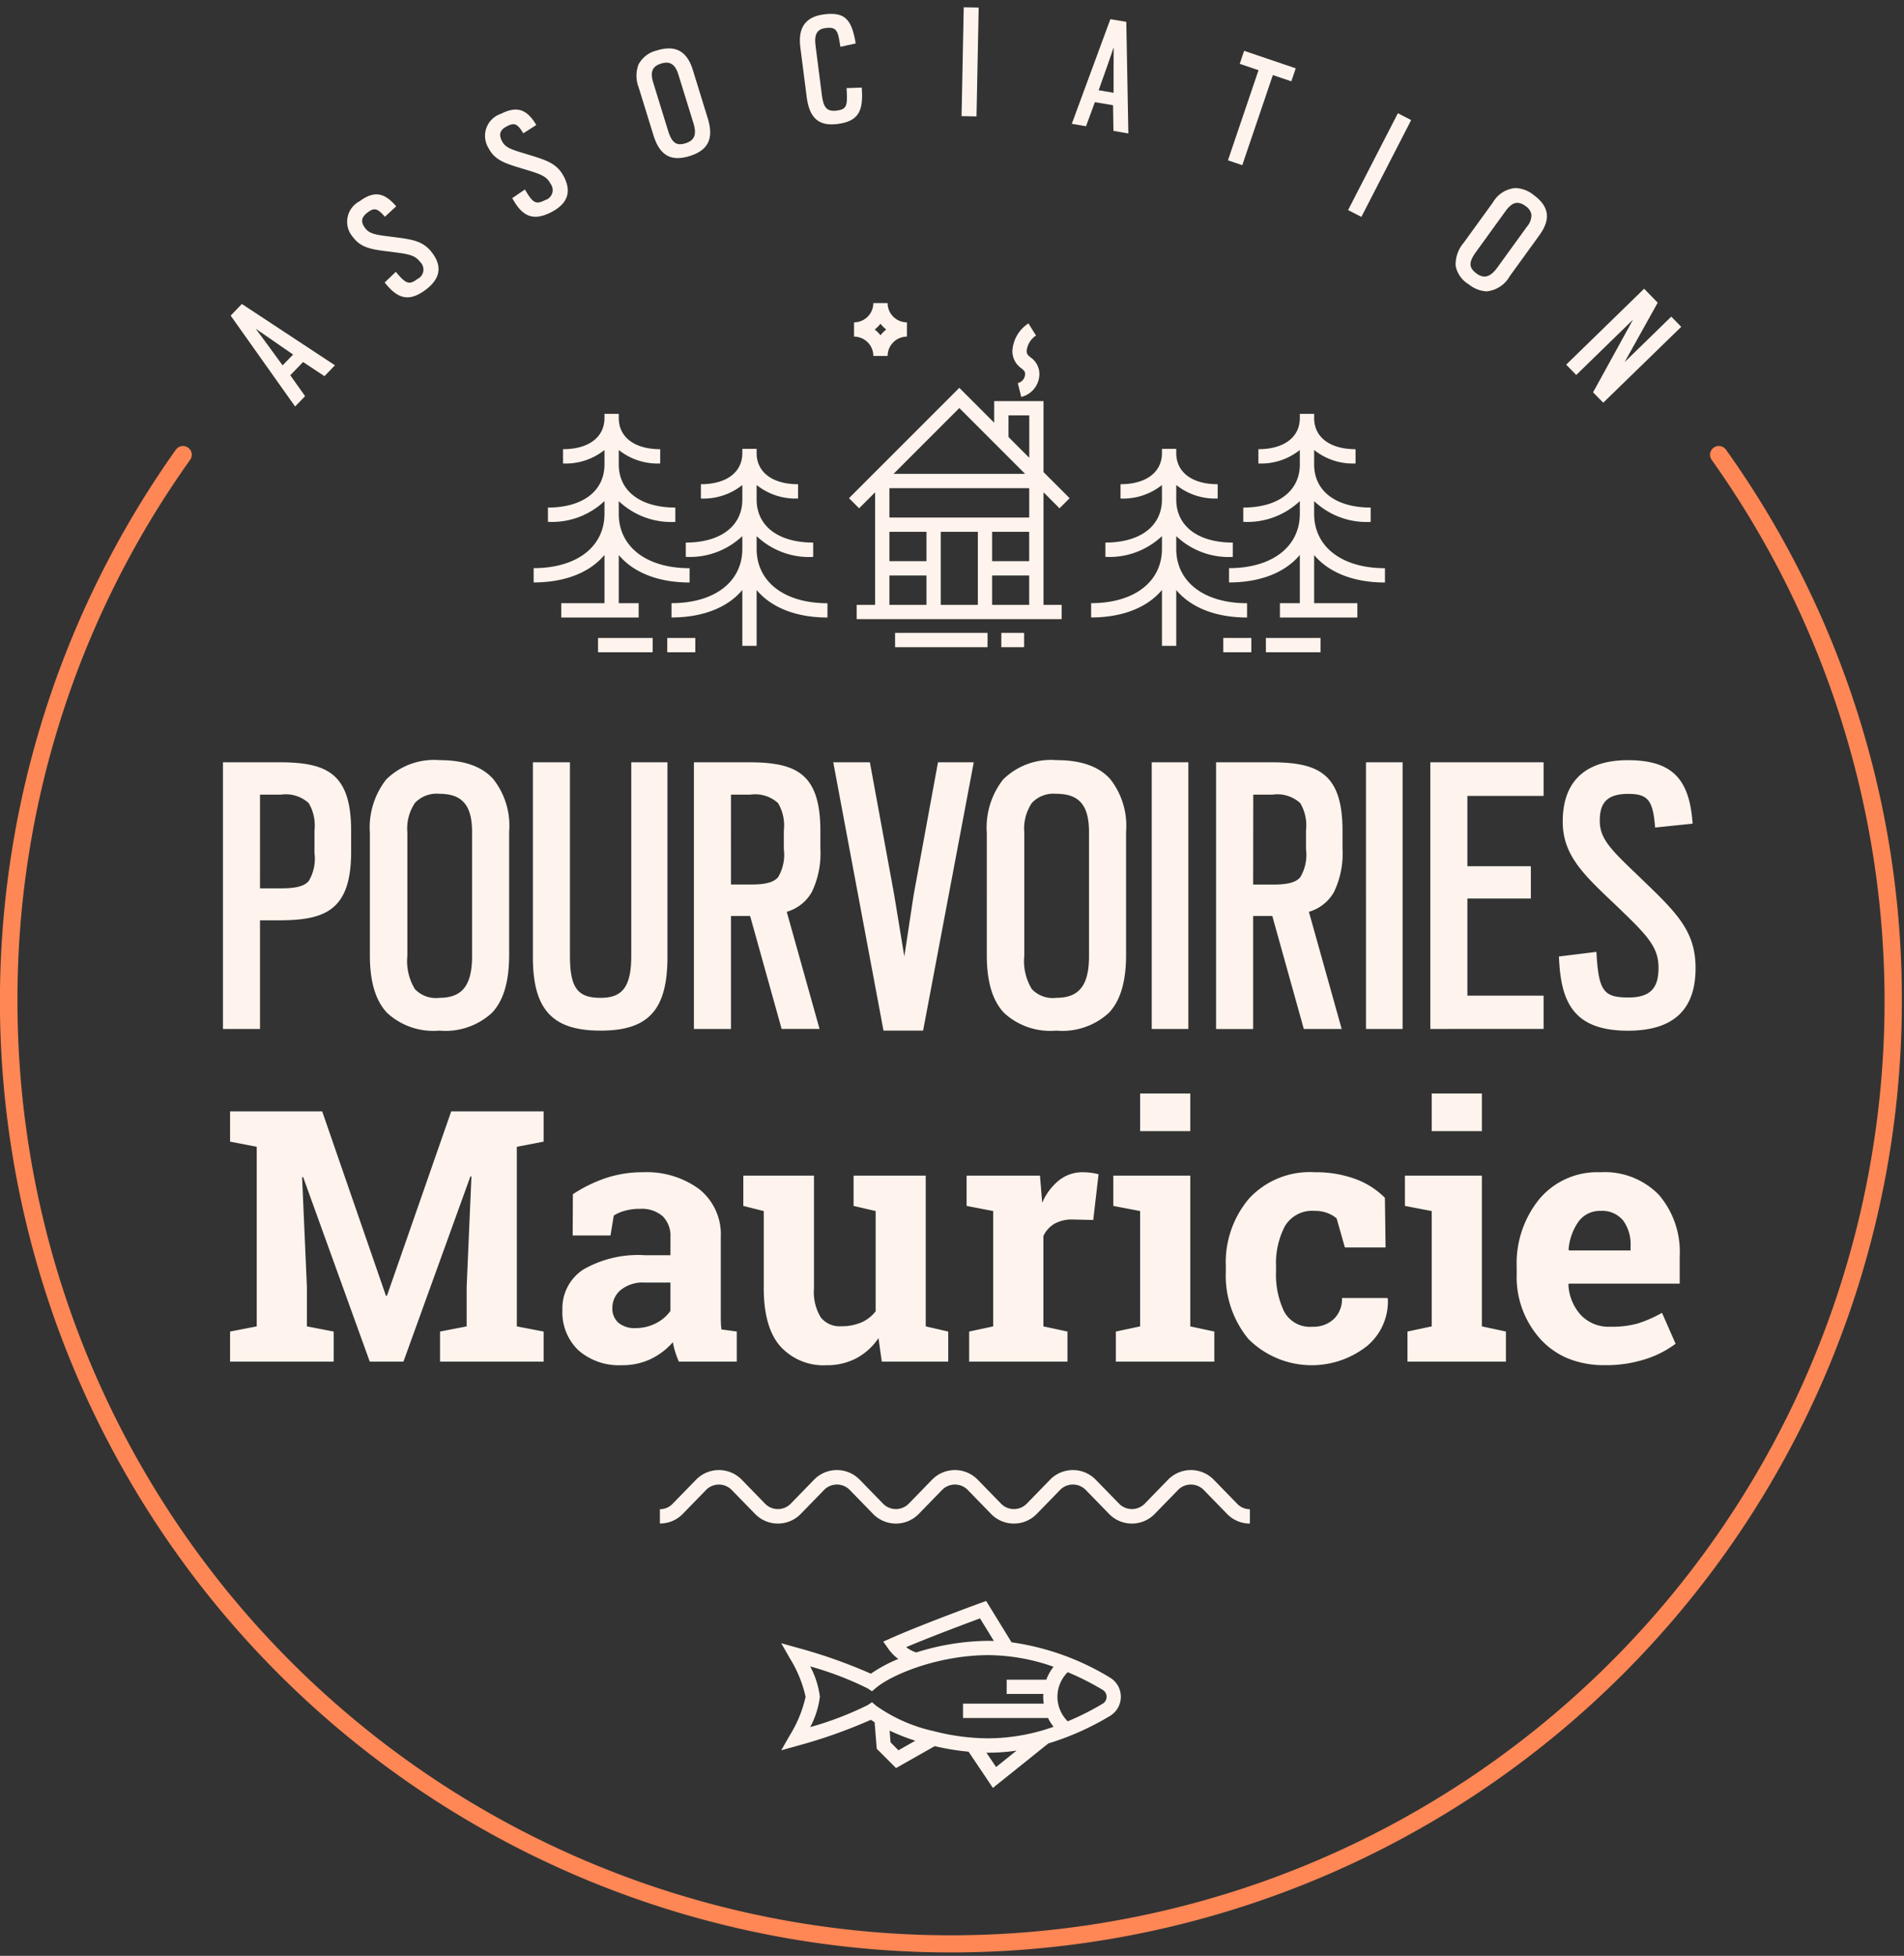 <svg id="Logos_AssociationPourvoiries_Refresh" data-name="Logos / AssociationPourvoiries_Refresh" xmlns="http://www.w3.org/2000/svg" xmlns:xlink="http://www.w3.org/1999/xlink" width="165" height="169.408" viewBox="0 0 165 169.408">
  <rect x="0" y="0" width="165" height="169.408" fill="#333333" stroke="none"/>
  <defs>
    <clipPath id="clip-path">
      <path id="Clip_2" data-name="Clip 2" d="M0,0H164.814V130.487H0Z" fill="none"/>
    </clipPath>
    <clipPath id="clip-path-2">
      <path id="Clip_15" data-name="Clip 15" d="M0,0H1.483V9.453H0Z" fill="none"/>
    </clipPath>
  </defs>
  <g id="Group_70" data-name="Group 70" transform="translate(0 0.63)">
    <g id="Group_3" data-name="Group 3" transform="translate(0 38.001)">
      <path id="Clip_2-2" data-name="Clip 2" d="M0,0H164.814V130.487H0Z" transform="translate(0 0)" fill="none"/>
      <g id="Group_3-2" data-name="Group 3" transform="translate(0 0)" clip-path="url(#clip-path)">
        <path id="Fill_1" data-name="Fill 1" d="M149.571.317a.751.751,0,0,0-.5-.307.742.742,0,0,0-.562.134.755.755,0,0,0-.177,1.052A80.9,80.9,0,1,1,1.515,48.081,80.356,80.356,0,0,1,16.477,1.2.751.751,0,0,0,16.3.143a.756.756,0,0,0-1.058.174A82.41,82.41,0,1,0,164.814,48.081,81.856,81.856,0,0,0,149.571.317" fill="#ff8755"/>
      </g>
    </g>
    <path id="Fill_4" data-name="Fill 4" d="M5.584,8.879h0L0,1.007.971,0,9.037,5.31l-.908.942L6.276,5.026,5.166,6.173,6.451,7.982l-.866.9ZM2.17,2.141h0L3.162,3.48,4.5,5.318l.91-.939L3.538,3.085Z" transform="translate(19.989 25.7)" fill="#fff4ed"/>
    <path id="Fill_6" data-name="Fill 6" d="M3.651,4.956c1.574.2,2.2.261,2.668.892A.9.9,0,0,1,6.1,7.324c-.714.528-.986.468-1.881-.616l-.966.926c1,1.247,1.96,1.81,3.523.65,1.356-1,1.439-2.081.605-3.206-.818-1.1-1.8-1.183-3.6-1.415C2.457,3.5,1.929,3.42,1.552,2.91c-.359-.484-.384-.9.246-1.362.567-.423.844-.326,1.472.389l.982-.9C3.244-.147,2.359-.351,1.075.6A2,2,0,0,0,.517,3.715c.692.931,1.652,1.062,3.134,1.241" transform="translate(30.083 16.206)" fill="#fff4ed"/>
    <path id="Fill_8" data-name="Fill 8" d="M3.187,5.1c1.519.458,2.128.623,2.481,1.321a.9.9,0,0,1-.461,1.42c-.795.4-1.049.295-1.753-.918l-1.1.749C3.125,9.062,3.981,9.778,5.712,8.9c1.5-.768,1.767-1.812,1.132-3.061-.621-1.22-1.573-1.465-3.314-2-1.275-.384-1.783-.547-2.068-1.11-.274-.542-.229-.952.469-1.3.632-.321.886-.182,1.384.629l1.122-.721C3.641,0,2.8-.353,1.379.367A2.007,2.007,0,0,0,.308,3.35C.832,4.381,1.757,4.673,3.187,5.1" transform="translate(42.037 8.86)" fill="#fff4ed"/>
    <path id="Fill_10" data-name="Fill 10" d="M3.579,9.5h0c-1.023,0-1.7-.635-2.115-2L.185,3.364A2.758,2.758,0,0,1,.179,1.387,2.419,2.419,0,0,1,1.772.177,3.565,3.565,0,0,1,2.812,0c1,0,1.682.61,2.07,1.866L6.169,6.032C6.717,7.8,6.233,8.82,4.6,9.325A3.45,3.45,0,0,1,3.579,9.5ZM2.6,1.234a1.585,1.585,0,0,0-.474.082c-.756.233-.958.724-.676,1.644L2.736,7.126C2.995,7.96,3.3,8.3,3.776,8.3a1.644,1.644,0,0,0,.482-.086c.776-.243.977-.767.673-1.752l-1.3-4.195C3.415,1.562,3.085,1.234,2.6,1.234Z" transform="translate(55.158 3.563)" fill="#fff4ed"/>
    <path id="Fill_12" data-name="Fill 12" d="M.591,7.193C.828,9.031,1.631,9.75,3.275,9.536,5.2,9.29,5.5,8.282,5.363,6.383L4.049,6.43c.086,1.51.052,1.831-.86,1.949-.9.116-1.152-.339-1.281-1.339L1.355,2.722c-.127-.989.169-1.405.871-1.494C3.241,1.1,3.3,1.514,3.513,2.853l1.328-.29C4.49.512,3.945-.193,2.091.044.475.252-.178,1.2.041,2.906Z" transform="translate(69.316 0.571)" fill="#fff4ed"/>
    <g id="Group_16" data-name="Group 16" transform="translate(83.329)">
      <path id="Clip_15-2" data-name="Clip 15" d="M0,0H1.483V9.453H0Z" transform="translate(0)" fill="none"/>
      <g id="Group_16-2" data-name="Group 16" transform="translate(0)" clip-path="url(#clip-path-2)">
        <path id="Fill_14" data-name="Fill 14" d="M1.483.024.188,0,0,9.427l1.295.026Z" transform="translate(0 0)" fill="#fff4ed"/>
      </g>
    </g>
    <path id="Fill_17" data-name="Fill 17" d="M4.9,9.9h0L3.61,9.674l-.035-2.22L2,7.186,1.232,9.274,0,9.064,3.342,0,4.723.231,4.9,9.894ZM3.632,2.433,3.09,4.006,2.326,6.155l1.295.221,0-2.278Z" transform="translate(92.882 1.031)" fill="#fff4ed"/>
    <path id="Fill_19" data-name="Fill 19" d="M1.241,9.906,3.891,2.1l1.6.542.383-1.125L1.4,0,1.022,1.126l1.627.552L0,9.485Z" transform="translate(106.414 3.772)" fill="#fff4ed"/>
    <path id="Fill_21" data-name="Fill 21" d="M5.467.589,4.315,0,0,8.385l1.152.592Z" transform="translate(116.825 9.18)" fill="#fff4ed"/>
    <path id="Fill_23" data-name="Fill 23" d="M2.7,8.95h0A2.7,2.7,0,0,1,1.14,8.336,2.407,2.407,0,0,1,.015,6.747a2.869,2.869,0,0,1,.7-2.013l2.536-3.5A2.484,2.484,0,0,1,5.21,0,2.678,2.678,0,0,1,6.754.588c1.364.991,1.528,2.1.516,3.5L4.715,7.615A2.6,2.6,0,0,1,2.7,8.95ZM5.364,1.282c-.346,0-.673.228-1.028.718L1.783,5.527c-.653.9-.644,1.375.038,1.873a1.191,1.191,0,0,0,.692.269c.367,0,.732-.257,1.116-.785L6.2,3.331a1.481,1.481,0,0,0,.375-1.062,1.134,1.134,0,0,0-.52-.716A1.194,1.194,0,0,0,5.364,1.282Z" transform="translate(126.133 15.657)" fill="#fff4ed"/>
    <path id="Fill_25" data-name="Fill 25" d="M5.792,2.68,2.331,8.972l.882.9L9.97,3.3l-.862-.884L5.062,6.358l2.87-5.15L6.756,0,0,6.576l.872.894Z" transform="translate(135.724 24.379)" fill="#fff4ed"/>
    <path id="Combined_Shape" data-name="Combined Shape" d="M115.776,17.009l3.247-.4c.184,3.43.627,3.951,2.8,3.951,2.141,0,2.582-1.11,2.582-2.585,0-1.918-1.142-2.949-3.947-5.645-2.657-2.512-4.354-4.169-4.354-7.012,0-3.542,2.031-5.313,5.646-5.313,3.911,0,5.35,1.7,5.608,5.5l-3.248.334c-.184-2.325-.591-2.914-2.324-2.914-1.918,0-2.472.846-2.472,2.325,0,1.547.922,2.47,3.285,4.721,3.21,3.1,5.017,4.687,5.017,8.041,0,3.432-1.734,5.426-5.866,5.426C116.994,23.43,115.923,20.924,115.776,17.009ZM67.694,21.9c-1.009-1.064-1.5-2.7-1.5-5V6.31a6.76,6.76,0,0,1,1.416-4.635A5.9,5.9,0,0,1,72.211,0c2.135,0,3.659.529,4.658,1.619A6.523,6.523,0,0,1,78.263,6.2V16.862c0,2.321-.487,3.966-1.491,5.028a5.959,5.959,0,0,1-4.562,1.54A5.909,5.909,0,0,1,67.694,21.9ZM70.107,3.7a3.968,3.968,0,0,0-.664,2.577V16.936a4.665,4.665,0,0,0,.65,2.893,2.486,2.486,0,0,0,2.118.761c1.991,0,2.84-1.081,2.84-3.617V6.236c0-2.327-.85-3.319-2.84-3.319A2.574,2.574,0,0,0,70.107,3.7ZM57.242,23.43,52.888.187h3.173l2.1,11.439.885,5.383.812-5.35L61.964.187h3.1L60.673,23.43ZM26.859,17.083V.187h3.21V16.936c0,2.844.7,3.654,2.657,3.654,1.772,0,2.657-.811,2.657-3.617V.187h3.136V17.046c0,4.651-1.7,6.384-5.793,6.384C28.666,23.43,26.859,21.734,26.859,17.083ZM14.231,21.9c-1.008-1.064-1.5-2.7-1.5-5V6.31a6.76,6.76,0,0,1,1.416-4.635A5.9,5.9,0,0,1,18.748,0c2.135,0,3.659.529,4.658,1.619A6.52,6.52,0,0,1,24.8,6.2V16.862c0,2.321-.487,3.966-1.49,5.028a5.959,5.959,0,0,1-4.562,1.54A5.909,5.909,0,0,1,14.231,21.9ZM16.644,3.7a3.968,3.968,0,0,0-.664,2.577V16.936a4.665,4.665,0,0,0,.65,2.893,2.488,2.488,0,0,0,2.118.761c1.99,0,2.84-1.081,2.84-3.617V6.236c0-2.327-.85-3.319-2.84-3.319A2.575,2.575,0,0,0,16.644,3.7Zm72.631,19.59H86.063V.187h4.76c2.327,0,3.718.333,4.649,1.115,1.057.887,1.549,2.42,1.549,4.825V7.675a7.687,7.687,0,0,1-.737,3.743,3.658,3.658,0,0,1-2.178,1.721l2.842,10.147H93.665L90.935,13.5h-1.66v9.782h0Zm0-12.51h1.7c1.3,0,1.991-.183,2.381-.631a3.787,3.787,0,0,0,.5-2.432V6.089a3.778,3.778,0,0,0-.5-2.366,2.942,2.942,0,0,0-2.412-.732h-1.66ZM44.023,23.286H40.813V.187h4.759C47.9.187,49.29.52,50.221,1.3c1.057.887,1.55,2.42,1.55,4.825V7.676a7.681,7.681,0,0,1-.738,3.742,3.664,3.664,0,0,1-2.176,1.721L51.7,23.284H48.414L45.683,13.5H44.024v9.782h0Zm0-12.51h1.7c1.3,0,1.99-.183,2.381-.631a3.788,3.788,0,0,0,.5-2.432V6.089a3.778,3.778,0,0,0-.5-2.366,2.942,2.942,0,0,0-2.412-.732H44.024Zm60.606,12.51V.187h9.817V3.1h-6.605V9.188h5.5v2.8h-5.5v8.413h6.605v2.88Zm-5.575,0V.187h3.173v23.1Zm-18.567,0V.187H83.66v23.1Zm-77.278,0H0V.187H4.907C7.235.187,8.625.52,9.557,1.3c1.057.887,1.55,2.42,1.55,4.825V7.936c0,2.4-.5,3.933-1.564,4.824-.936.782-2.322,1.115-4.635,1.115H3.21v9.41h0Zm0-12.178H5.017c1.318,0,2.017-.183,2.413-.633a3.751,3.751,0,0,0,.5-2.429V6.089a3.774,3.774,0,0,0-.5-2.366,2.946,2.946,0,0,0-2.413-.732H3.21Z" transform="translate(19.322 65.209)" fill="#fff4ed"/>
    <path id="Combined_Shape-2" data-name="Combined Shape" d="M116.016,22.981a6.729,6.729,0,0,1-2.433-1.673,8.021,8.021,0,0,1-2.086-5.674v-.595a8.816,8.816,0,0,1,1.974-5.907,6.555,6.555,0,0,1,5.246-2.31h.046a6.552,6.552,0,0,1,5.061,1.962,7.6,7.6,0,0,1,1.8,5.319V16.47h-9.617l-.028.087a4.2,4.2,0,0,0,1.065,2.62,3.324,3.324,0,0,0,2.568,1.028,8.409,8.409,0,0,0,2.4-.289A11.2,11.2,0,0,0,124.09,19l1.178,2.678A8.641,8.641,0,0,1,122.685,23a11.052,11.052,0,0,1-3.535.534A8.4,8.4,0,0,1,116.016,22.981Zm.842-11.886a4.8,4.8,0,0,0-.864,2.425l.046.076h5.327v-.387A3.49,3.49,0,0,0,120.72,11a2.338,2.338,0,0,0-1.957-.828A2.27,2.27,0,0,0,116.858,11.094ZM88.243,21.262a8.674,8.674,0,0,1-1.953-5.849v-.447a8.559,8.559,0,0,1,2-5.85A7.165,7.165,0,0,1,94,6.822a9.922,9.922,0,0,1,3.5.579,7.008,7.008,0,0,1,2.576,1.636l.059,4.3H96.608l-.714-2.515a2.706,2.706,0,0,0-.8-.468A2.92,2.92,0,0,0,94,10.171,2.745,2.745,0,0,0,91.4,11.51a6.965,6.965,0,0,0-.758,3.456v.447a7.413,7.413,0,0,0,.7,3.474,2.54,2.54,0,0,0,2.455,1.318,2.569,2.569,0,0,0,1.861-.676,2.407,2.407,0,0,0,.7-1.813h3.931l.044.09a5.025,5.025,0,0,1-1.83,4.088,7.748,7.748,0,0,1-10.257-.632Zm-40.552.647q-1.445-1.63-1.443-5.071V10.184L44.476,9.74V7.117H50.6V16.87a4.208,4.208,0,0,0,.587,2.522,2.07,2.07,0,0,0,1.749.771,4.342,4.342,0,0,0,1.78-.337,3.141,3.141,0,0,0,1.229-.96V10.184L54.032,9.74V7.117h6.253V20.174l1.949.447v2.607H56.476l-.285-2.039a5.36,5.36,0,0,1-1.913,1.741,5.422,5.422,0,0,1-2.6.608A5.049,5.049,0,0,1,47.691,21.909Zm-17.5.342A4.551,4.551,0,0,1,28.8,18.746a3.991,3.991,0,0,1,1.816-3.5,9.511,9.511,0,0,1,5.329-1.236h2.218V12.435a2.39,2.39,0,0,0-.671-1.8,2.772,2.772,0,0,0-1.98-.642,4.644,4.644,0,0,0-1.325.173,3.375,3.375,0,0,0-.937.411L32.966,12.3H29.69l.017-3.574A12.33,12.33,0,0,1,32.439,7.37a10.017,10.017,0,0,1,3.356-.548,7.688,7.688,0,0,1,4.861,1.465,5.013,5.013,0,0,1,1.868,4.174v6.655c0,.245,0,.463.008.7a4.753,4.753,0,0,0,.053.623l1.325.179v2.607H38.892a7.867,7.867,0,0,1-.313-.829,6.8,6.8,0,0,1-.209-.852,5.962,5.962,0,0,1-1.883,1.441,5.637,5.637,0,0,1-2.538.55A5.333,5.333,0,0,1,30.192,22.251Zm3.653-5.223a2.011,2.011,0,0,0-.716,1.556,1.626,1.626,0,0,0,.529,1.279,2.17,2.17,0,0,0,1.466.46,3.8,3.8,0,0,0,1.787-.424,3.419,3.419,0,0,0,1.251-1.065V16.378H35.944A3.041,3.041,0,0,0,33.845,17.028Zm-15.65,6.2V20.621l2.307-.447V16.765l.414-9.574-.087-.01L15.022,23.228H12.105L6.329,7.239l-.089.015.417,9.511v3.409l2.322.447v2.607H0V20.621l2.309-.447V4.618L0,4.171V1.551H7.982l5.524,15.973h.087l5.57-15.973h8.008v2.62l-2.322.447V20.174l2.322.447v2.607Zm83.838,0V20.621l2.1-.447V10.184L101.81,9.74V7.117h6.669V20.173l2.084.447v2.607Zm-25.27,0V20.621l2.1-.447v-9.99L76.54,9.74V7.117h6.669V20.174l2.084.447v2.607Zm-12.713,0V20.621l2.083-.447v-9.99L63.826,9.74V7.117h6.359l.193,2.352a5.011,5.011,0,0,1,1.459-1.947,3.252,3.252,0,0,1,2.07-.7,5.384,5.384,0,0,1,.72.05A4.254,4.254,0,0,1,75.262,7L74.8,10.958l-1.785-.043a3.057,3.057,0,0,0-1.581.374,2.407,2.407,0,0,0-.952,1.058v7.827l2.084.447v2.607ZM104.132,3.261V0h4.348V3.261Zm-25.269,0V0h4.346V3.261Z" transform="translate(19.939 94.083)" fill="#fff4ed"/>
    <path id="Fill_55" data-name="Fill 55" d="M18.342,16.193h0l-2.107-3.137a21.413,21.413,0,0,1-2.93-.482l-3.357,1.9L8.277,12.8l-.184-2.289c-.1-.066-.218-.143-.323-.218a44.71,44.71,0,0,1-6.315,2.237L0,12.935l.75-1.31A10.731,10.731,0,0,0,2.112,8.3,10.729,10.729,0,0,0,.75,4.971L0,3.661l1.454.406A44.692,44.692,0,0,1,7.77,6.3a12.021,12.021,0,0,1,2.377-1.275,3.863,3.863,0,0,1-.871-.89l-.432-.615.688-.306C11.944,2.144,16.04.628,17.238.189l.045-.017L17.759,0l2.2,3.58a22.413,22.413,0,0,1,8.534,3.059,1.935,1.935,0,0,1,0,3.317,23.719,23.719,0,0,1-5.345,2.384l-4.806,3.852Zm-.561-3.055h0l.837,1.246,1.776-1.423a16.7,16.7,0,0,1-2.415.182l-.106,0-.091,0Zm-8.389-1.91h0l.082,1.019.684.687,1.461-.828a17.846,17.846,0,0,1-2.227-.878Zm3.735.023h0l0,0a19.162,19.162,0,0,0,4.848.648A17.208,17.208,0,0,0,23.6,10.9a4.219,4.219,0,0,1-.478-.763H15.755V8.894h6.995a4.183,4.183,0,0,1-.047-.6c0-.051,0-.1.008-.152,0-.03,0-.059.006-.089H19.537V6.819h3.434A4.17,4.17,0,0,1,23.6,5.7a17.191,17.191,0,0,0-5.62-1.008c-4.371,0-8.408,1.689-9.76,2.831l-.354.3L7.48,7.567a28.535,28.535,0,0,0-4.971-1.9,7.575,7.575,0,0,1,.84,2.63,7.577,7.577,0,0,1-.839,2.629,28.414,28.414,0,0,0,4.97-1.9l.387-.254.353.3a13.671,13.671,0,0,0,4.9,2.181l0,0Zm11.7-5.081h0a2.985,2.985,0,0,0,0,4.254A23.329,23.329,0,0,0,27.856,8.9a.7.7,0,0,0,0-1.2,23.325,23.325,0,0,0-3.023-1.529Zm-7.6-4.661h0c-1.2.442-4.215,1.568-6.4,2.492a2.773,2.773,0,0,0,.879.459,21.131,21.131,0,0,1,6.263-1.006c.108,0,.216,0,.32.008l.137,0-1.2-1.957Z" transform="translate(67.701 138.04)" fill="#fff4ed"/>
    <path id="Fill_56" data-name="Fill 56" d="M42.88,3.8l2.044-2.1a1.56,1.56,0,0,1,2.182,0L49.15,3.8a2.742,2.742,0,0,0,1.978.834V3.391a1.509,1.509,0,0,1-1.091-.46L47.993.833a2.763,2.763,0,0,0-3.955,0l-2.044,2.1a1.56,1.56,0,0,1-2.182,0L37.768.834a2.763,2.763,0,0,0-3.956,0l-2.044,2.1a1.559,1.559,0,0,1-2.182,0L27.542.834a2.763,2.763,0,0,0-3.956,0l-2.043,2.1a1.56,1.56,0,0,1-2.183,0L17.316.834a2.763,2.763,0,0,0-3.956,0l-2.043,2.1a1.56,1.56,0,0,1-2.183,0L7.091.834a2.763,2.763,0,0,0-3.956,0L1.092,2.93A1.513,1.513,0,0,1,0,3.391V4.629A2.741,2.741,0,0,0,1.978,3.8L4.022,1.7A1.56,1.56,0,0,1,6.2,1.7L8.248,3.8a2.761,2.761,0,0,0,3.956,0l2.044-2.1a1.56,1.56,0,0,1,2.183,0l2.044,2.1a2.761,2.761,0,0,0,3.956,0l2.044-2.1a1.56,1.56,0,0,1,2.182,0L28.7,3.8a2.761,2.761,0,0,0,3.956,0L34.7,1.7a1.56,1.56,0,0,1,2.182,0l2.044,2.1a2.76,2.76,0,0,0,3.955,0" transform="translate(57.187 126.702)" fill="#fff4ed"/>
    <path id="Fill_57" data-name="Fill 57" d="M18.43,20.034H.662V18.8h1.6V9.049L.875,10.434,0,9.558,9.558,0l3.023,3.023V1.15h4.275V7.3l2.26,2.259-.876.876L16.856,9.049V18.8H18.43v1.237ZM12.4,16.254h0V18.8h3.214V16.254ZM7.951,12.472V18.8h3.214V12.472H7.951ZM3.5,16.254h0V18.8H6.713V16.254Zm8.9-3.782v2.543h3.214V12.472H12.4Zm-8.9,0v2.543H6.713V12.472H3.5Zm0-3.782v2.544H15.617V8.69H3.5Zm6.06-6.939h0l-5.7,5.7h11.4l-5.7-5.7Zm4.261.637V4.261l1.8,1.8V2.388Z" transform="translate(73.575 32.962)" fill="#fff4ed"/>
    <path id="Fill_58" data-name="Fill 58" d="M0,1.238H8.011V0H0Z" transform="translate(77.568 54.189)" fill="#fff4ed"/>
    <path id="Fill_59" data-name="Fill 59" d="M0,1.238H1.974V0H0Z" transform="translate(86.774 54.189)" fill="#fff4ed"/>
    <path id="Fill_60" data-name="Fill 60" d="M.785,3.894c.255.212.315.271.315.511a.815.815,0,0,1-.635.764l.154.6.148.6A2.054,2.054,0,0,0,2.338,4.405a1.751,1.751,0,0,0-.763-1.464c-.246-.2-.338-.281-.338-.574A1.818,1.818,0,0,1,2.047,1.05L1.391,0A3.044,3.044,0,0,0,0,2.367,1.811,1.811,0,0,0,.785,3.894" transform="translate(87.734 27.383)" fill="#fff4ed"/>
    <path id="Fill_61" data-name="Fill 61" d="M2.548,4.3a5.387,5.387,0,0,0,3.59-1.17V4.382c0,2.3-1.877,3.734-4.9,3.734V9.354a6.62,6.62,0,0,0,4.9-1.8v1.1c0,2.861-2.409,4.71-6.138,4.71v1.238c2.741,0,4.883-.877,6.138-2.382V17.06H7.376V12.225c1.255,1.505,3.4,2.382,6.138,2.382V13.369c-3.728,0-6.138-1.849-6.138-4.71v-1.1a6.62,6.62,0,0,0,4.9,1.8V8.116c-3.022,0-4.9-1.431-4.9-3.734V3.129a5.389,5.389,0,0,0,3.59,1.17V3.061c-2.214,0-3.59-1.035-3.59-2.7V0H6.138V.36c0,1.666-1.375,2.7-3.59,2.7Z" transform="translate(58.193 38.25)" fill="#fff4ed"/>
    <path id="Fill_62" data-name="Fill 62" d="M2.548,4.3a5.391,5.391,0,0,0,3.59-1.17V4.381c0,2.3-1.877,3.735-4.9,3.735V9.354a6.62,6.62,0,0,0,4.9-1.8v1.1c0,2.861-2.41,4.71-6.138,4.71v1.238c2.741,0,4.883-.877,6.138-2.382V16.4H2.391V17.64H9.1V16.4H7.376V12.225c1.255,1.505,3.4,2.382,6.138,2.382V13.369c-3.729,0-6.138-1.849-6.138-4.71v-1.1a6.62,6.62,0,0,0,4.9,1.8V8.116c-3.022,0-4.9-1.431-4.9-3.735V3.129a5.391,5.391,0,0,0,3.59,1.17V3.061c-2.214,0-3.59-1.035-3.59-2.7V0H6.138V.36c0,1.666-1.375,2.7-3.59,2.7Z" transform="translate(46.246 35.217)" fill="#fff4ed"/>
    <path id="Fill_63" data-name="Fill 63" d="M0,1.238H4.735V0H0Z" transform="translate(51.827 54.629)" fill="#fff4ed"/>
    <path id="Fill_64" data-name="Fill 64" d="M0,1.238H2.43V0H0Z" transform="translate(57.825 54.629)" fill="#fff4ed"/>
    <path id="Fill_65" data-name="Fill 65" d="M2.548,4.3a5.387,5.387,0,0,0,3.59-1.17V4.382c0,2.3-1.877,3.734-4.9,3.734V9.354a6.62,6.62,0,0,0,4.9-1.8v1.1c0,2.861-2.409,4.71-6.138,4.71v1.238c2.741,0,4.883-.877,6.138-2.382V17.06H7.376V12.225c1.255,1.505,3.4,2.382,6.138,2.382V13.369c-3.728,0-6.138-1.849-6.138-4.71v-1.1a6.621,6.621,0,0,0,4.9,1.8V8.116c-3.023,0-4.9-1.431-4.9-3.734V3.129a5.389,5.389,0,0,0,3.59,1.17V3.061c-2.214,0-3.59-1.035-3.59-2.7V0H6.138V.36c0,1.666-1.375,2.7-3.59,2.7Z" transform="translate(94.557 38.25)" fill="#fff4ed"/>
    <path id="Fill_66" data-name="Fill 66" d="M2.547,3.061V4.3a5.385,5.385,0,0,0,3.59-1.17V4.382c0,2.3-1.877,3.734-4.9,3.734V9.354a6.618,6.618,0,0,0,4.9-1.8v1.1c0,2.861-2.409,4.71-6.137,4.71v1.238c2.74,0,4.883-.877,6.137-2.382V16.4H4.412V17.64h6.71V16.4H7.376V12.225c1.255,1.505,3.4,2.382,6.138,2.382V13.369c-3.729,0-6.138-1.849-6.138-4.71v-1.1a6.62,6.62,0,0,0,4.9,1.8V8.116c-3.022,0-4.9-1.431-4.9-3.734V3.129a5.387,5.387,0,0,0,3.59,1.17V3.061c-2.214,0-3.59-1.035-3.59-2.7V0H6.137V.36c0,1.666-1.375,2.7-3.59,2.7" transform="translate(106.506 35.217)" fill="#fff4ed"/>
    <path id="Fill_67" data-name="Fill 67" d="M0,1.238H4.735V0H0Z" transform="translate(109.702 54.629)" fill="#fff4ed"/>
    <path id="Fill_68" data-name="Fill 68" d="M0,1.238H2.43V0H0Z" transform="translate(106.01 54.629)" fill="#fff4ed"/>
    <path id="Fill_69" data-name="Fill 69" d="M2.909,4.58H1.671A1.661,1.661,0,0,0,1.181,3.4,1.659,1.659,0,0,0,0,2.909V1.671A1.673,1.673,0,0,0,1.671,0H2.909A1.661,1.661,0,0,0,3.4,1.181a1.659,1.659,0,0,0,1.181.49V2.909a1.673,1.673,0,0,0-1.671,1.67ZM2.29,1.792h0a2.936,2.936,0,0,1-.5.5,2.939,2.939,0,0,1,.5.5,2.945,2.945,0,0,1,.5-.5,2.945,2.945,0,0,1-.5-.5Z" transform="translate(74.012 25.619)" fill="#fff4ed"/>
  </g>
</svg>
